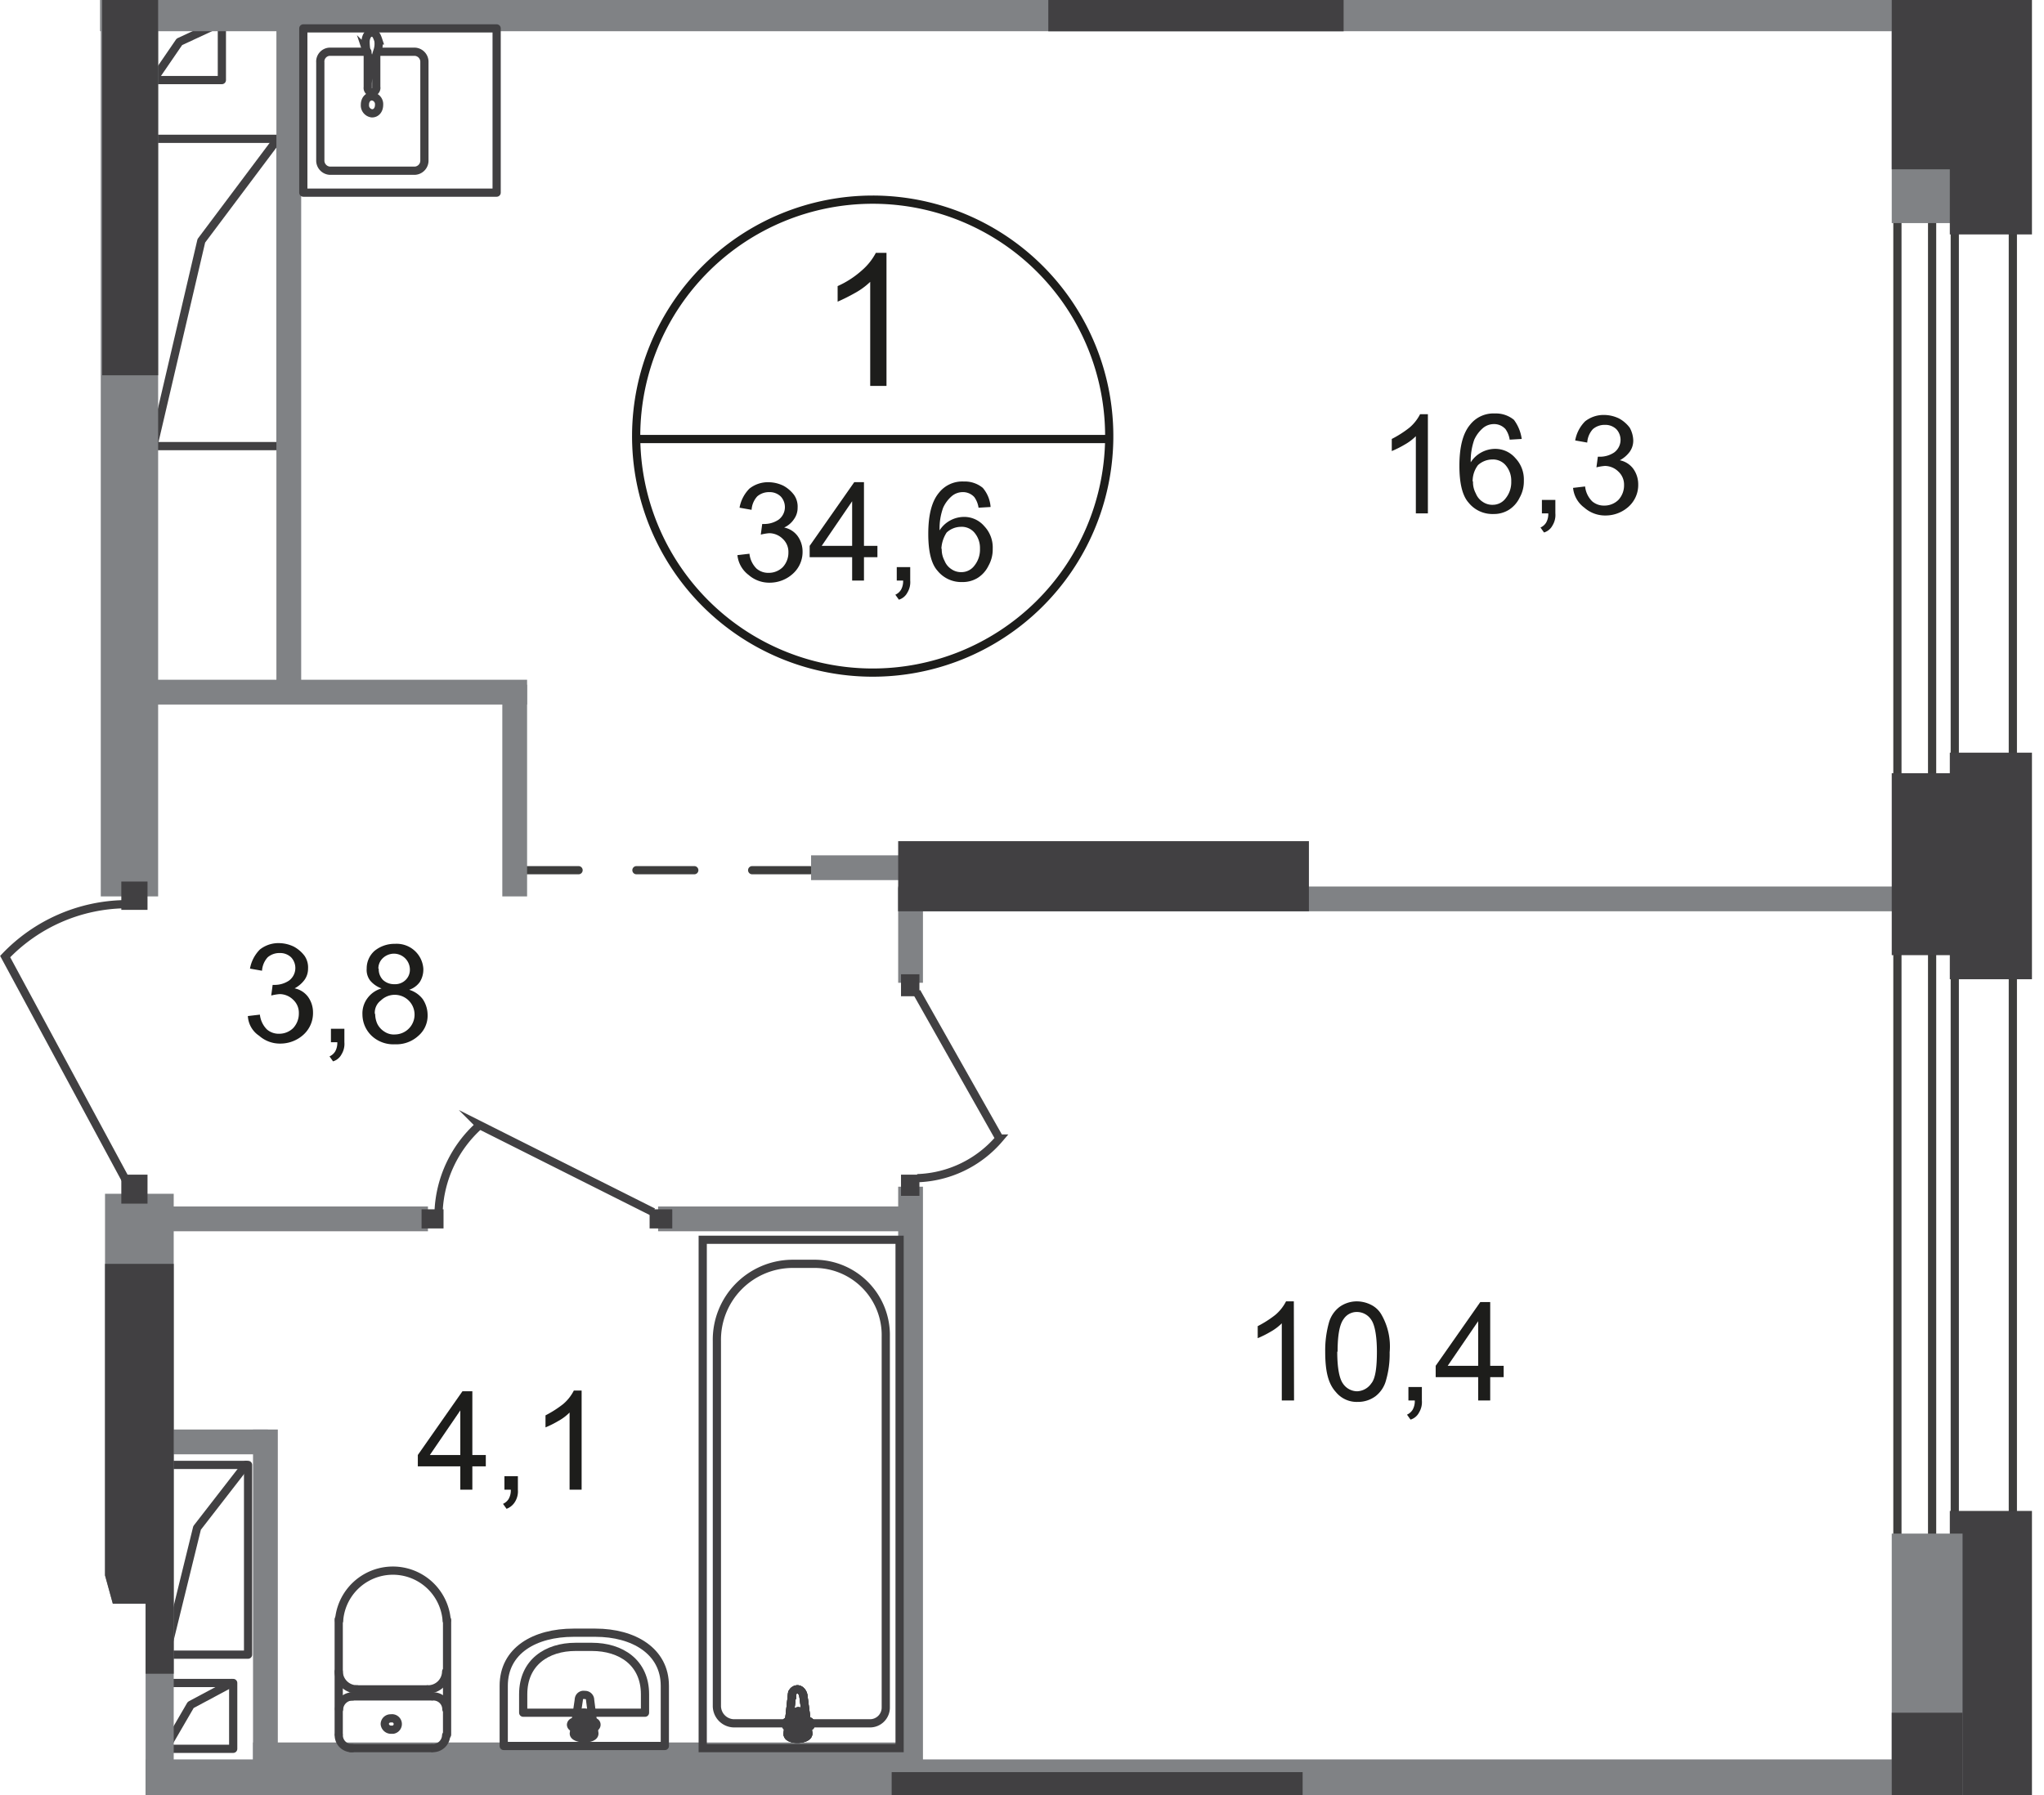 <svg id="Слой_1" data-name="Слой 1" xmlns="http://www.w3.org/2000/svg" xmlns:xlink="http://www.w3.org/1999/xlink" viewBox="0 0 288.63 253.58"><defs><style>.cls-1,.cls-10,.cls-11,.cls-13,.cls-2,.cls-5,.cls-6,.cls-7{fill:none;}.cls-1{opacity:0.4;}.cls-3{clip-path:url(#clip-path);}.cls-4{clip-path:url(#clip-path-2);}.cls-5,.cls-7{stroke:#3d3d3c;}.cls-5,.cls-6{stroke-linecap:round;stroke-linejoin:round;}.cls-10,.cls-11,.cls-13,.cls-5,.cls-6,.cls-7{stroke-width:1.16px;}.cls-5{stroke-dasharray:8.17 8.17;}.cls-10,.cls-11,.cls-6{stroke:#414042;}.cls-10,.cls-7{stroke-miterlimit:22.93;}.cls-8{fill:#808285;}.cls-9{fill:#414042;}.cls-11,.cls-13{stroke-miterlimit:10;}.cls-12{fill:#1d1d1b;}.cls-13{stroke:#1d1d1b;}</style><clipPath id="clip-path"><polygon id="f101" class="cls-1" points="288.63 0 288.63 253.58 20.56 253.58 20.56 226.51 15.93 226.51 0 168.61 0 0 288.63 0"/></clipPath><clipPath id="clip-path-2"><polygon class="cls-2" points="-583.12 528.61 286.93 528.61 286.93 -551.39 -582.57 -551.39 -583.12 -100.99 -583.12 528.61"/></clipPath></defs><g class="cls-3"><g class="cls-4"><g id="Слой_1-2" data-name="Слой 1-2"><g id="Слой_15" data-name="Слой 15"><line class="cls-5" x1="73.53" y1="122.91" x2="138.13" y2="122.91"/><polyline class="cls-6" points="23.33 247.01 26.93 240.81 32.73 237.71"/><rect class="cls-6" x="23.33" y="237.71" width="9.6" height="9.3"/><polyline class="cls-6" points="21.63 63.11 28.43 34.01 39.23 19.61"/><rect class="cls-6" x="21.63" y="19.61" width="18" height="43.4"/><polyline class="cls-6" points="23.43 233.71 27.83 215.81 34.73 206.91"/><rect class="cls-6" x="23.43" y="206.91" width="11.6" height="26.8"/><polyline class="cls-6" points="21.63 11.31 25.33 5.91 31.13 3.21"/><rect class="cls-6" x="21.63" y="3.21" width="9.7" height="8.1"/><polyline class="cls-6" points="6.53 245.91 10.13 239.71 15.93 236.61"/><rect class="cls-6" x="6.53" y="236.61" width="9.6" height="9.3"/><polyline class="cls-6" points="-40.57 253.61 -24.67 242.21 0.83 236.61"/><rect class="cls-6" x="-40.57" y="236.61" width="42.5" height="17"/><rect class="cls-7" x="272.83" y="-538.39" width="3.2" height="1019.9"/><rect class="cls-7" x="267.93" y="-546.79" width="16.3" height="1058.2"/><rect class="cls-8" x="131.03" y="-85.89" width="3.5" height="89"/><rect class="cls-8" x="14.23" y="-84.39" width="8.1" height="211"/><rect class="cls-8" x="-84.67" y="226.51" width="106.7" height="9.3"/><rect class="cls-8" x="14.13" y="-4.89" width="261.6" height="9.3"/><rect class="cls-8" x="148.03" y="-4.89" width="41.7" height="9.3"/><rect class="cls-8" x="126.83" y="125.21" width="147" height="3.5"/><rect class="cls-8" x="76.43" y="253.31" width="3.5" height="80.7"/><rect class="cls-8" x="35.73" y="201.91" width="3.5" height="52.8"/><rect class="cls-8" x="126.83" y="167.61" width="3.5" height="88.7"/><rect class="cls-8" x="126.83" y="125.41" width="3.5" height="13.4"/><rect class="cls-8" x="41.23" y="-81.09" width="3.5" height="81.3"/><rect class="cls-8" x="39.03" y="1.21" width="3.5" height="96.1"/><rect class="cls-8" x="19.13" y="201.91" width="18.7" height="3.5"/><rect class="cls-8" x="19.43" y="170.41" width="41" height="3.5"/><rect class="cls-8" x="19.43" y="96.01" width="55" height="3.5"/><rect class="cls-8" x="114.53" y="120.81" width="55" height="3.5"/><rect class="cls-8" x="70.93" y="96.71" width="3.5" height="29.9"/><rect class="cls-8" x="92.93" y="170.41" width="36" height="3.5"/><rect class="cls-8" x="35.73" y="246.11" width="93.4" height="3.5"/><rect class="cls-8" x="14.83" y="248.51" width="256" height="9.9"/><rect class="cls-8" x="14.83" y="168.61" width="9.7" height="89.7"/><rect class="cls-8" x="267.13" y="-11.49" width="15.2" height="43"/><rect class="cls-9" x="275.33" y="-14.39" width="11.6" height="47.5"/><rect class="cls-9" x="275.33" y="213.41" width="11.6" height="55.2"/><rect class="cls-9" x="275.33" y="106.31" width="11.6" height="32"/><rect class="cls-8" x="267.13" y="216.61" width="10" height="48.9"/><rect class="cls-9" x="267.13" y="241.91" width="10" height="23.6"/><rect class="cls-9" x="267.13" y="109.21" width="10" height="25.7"/><rect class="cls-9" x="267.13" y="-12.29" width="10" height="36.2"/><rect class="cls-9" x="14.43" y="-7.09" width="7.9" height="60.1"/><rect class="cls-9" x="14.83" y="178.51" width="9.7" height="57.9"/><rect class="cls-9" x="148.03" y="-4.89" width="41.7" height="9.3"/><rect class="cls-9" x="125.93" y="250.31" width="58" height="9.9"/><rect class="cls-9" x="125.93" y="250.31" width="58" height="9.9"/><rect class="cls-9" x="126.83" y="118.81" width="58" height="9.9"/><rect class="cls-9" x="127.23" y="137.61" width="2.6" height="3.1"/><rect class="cls-9" x="127.23" y="165.91" width="2.6" height="3"/><path class="cls-10" d="M129.43,140.11l11.7,20.7a15.89,15.89,0,0,1-11.6,5.6"/><rect class="cls-9" x="17.13" y="165.91" width="3.7" height="4.1"/><rect class="cls-9" x="17.13" y="124.51" width="3.7" height="4"/><path class="cls-10" d="M17.73,166.61l-17-31.5a23.89,23.89,0,0,1,16.9-7.4"/><rect class="cls-9" x="91.73" y="170.81" width="3.2" height="2.7"/><rect class="cls-9" x="59.53" y="170.81" width="3.1" height="2.7"/><path class="cls-10" d="M92.23,171.21l-24.5-12.3a17.28,17.28,0,0,0-5.8,12.3"/><path class="cls-6" d="M63,245.11a1.87,1.87,0,0,1-1.9,1.8"/><line class="cls-6" x1="63.13" y1="245.01" x2="63.13" y2="228.81"/><path class="cls-6" d="M47.88,228.91a7.62,7.62,0,0,1,15.2,0"/><line class="cls-6" x1="47.83" y1="228.71" x2="47.83" y2="244.91"/><path class="cls-6" d="M49.73,246.91a1.81,1.81,0,0,1-1.89-1.74.13.13,0,0,1,0-.06"/><line class="cls-6" x1="49.53" y1="246.91" x2="60.93" y2="246.91"/><path class="cls-6" d="M55.23,244.31a.89.89,0,0,1-.9-.8.82.82,0,0,1,.84-.8h.06a.81.81,0,0,1,.26,1.6Z"/><path class="cls-6" d="M47.88,241.41a1.89,1.89,0,0,1,1.9-1.8"/><line class="cls-6" x1="49.53" y1="239.61" x2="60.93" y2="239.61"/><path class="cls-6" d="M61.13,239.61a1.82,1.82,0,0,1,1.9,1.74v.06"/><path class="cls-6" d="M63,236.11a2.55,2.55,0,0,1-2.6,2.5"/><line class="cls-6" x1="60.33" y1="238.61" x2="50.23" y2="238.61"/><path class="cls-6" d="M50.43,238.61a2.57,2.57,0,0,1-2.6-2.5"/><path class="cls-6" d="M71.13,238.11v8.5H93.88v-8.5c0-4.9-4.4-7.5-9.8-7.5H81C75.53,230.61,71.13,233.11,71.13,238.11Z"/><path class="cls-6" d="M73.88,239.31v2.6h17.2v-2.6c0-4.5-3.4-6.7-7.5-6.7h-2.3C77.23,232.61,73.88,234.81,73.88,239.31Z"/><path class="cls-6" d="M81.73,240.11l-.7,4.7c-.1.9,3,1,2.9,0l-.6-4.7a.71.71,0,0,0-.71-.71h-.09a.66.66,0,0,0-.78.53A.47.47,0,0,0,81.73,240.11Z"/><path class="cls-6" d="M80.63,243.61h0a.43.43,0,0,0,.4.4h1v.9a.42.42,0,0,0,.41.4.39.39,0,0,0,.39-.4V244h1a.39.39,0,0,0,.4-.4.4.4,0,0,0-.4-.4h-1v-.9a.4.4,0,0,0-.4-.4.41.41,0,0,0-.4.4v.9H81A.45.45,0,0,0,80.63,243.61Z"/><rect class="cls-10" x="99.23" y="175.11" width="27.8" height="71.8"/><path class="cls-10" d="M101.23,189.41v51.5a2.46,2.46,0,0,0,2.4,2.5h19.25a2.23,2.23,0,0,0,2.2-2.28V188.81a10.07,10.07,0,0,0-9.85-10.3h-3.45a10.72,10.72,0,0,0-10.55,10.89Z"/><path class="cls-11" d="M113.43,239.41l.7,5.4c.1,1-3.1,1.1-2.9,0l.6-5.4a.8.8,0,0,1,.78-.8h0c.4,0,.7.4.8.8"/><path class="cls-10" d="M113.43,239.41l.7,5.4c.1,1-3.1,1.1-2.9,0l.6-5.4a.8.8,0,0,1,.78-.8h0C113,238.61,113.33,239,113.43,239.41Z"/><path class="cls-10" d="M113.43,239.41l.7,5.4c.1,1-3.1,1.1-2.9,0l.6-5.4a.8.8,0,0,1,.78-.8h0C113,238.61,113.33,239,113.43,239.41Z"/><path class="cls-6" d="M113.43,239.41l.7,5.4c.1,1-3.1,1.1-2.9,0l.6-5.4a.8.8,0,0,1,.78-.8h0C113,238.61,113.33,239,113.43,239.41Z"/><path class="cls-11" d="M114.53,243.51h0a.41.41,0,0,1-.4.4h-1v1a.4.4,0,0,1-.4.4.41.41,0,0,1-.4-.4v-1h-1a.39.39,0,0,1-.39-.4.4.4,0,0,1,.39-.4h1v-1a.4.4,0,0,1,.8,0h0v1h1a.43.43,0,0,1,.4.4"/><path class="cls-6" d="M114.53,243.51h0a.41.41,0,0,1-.4.4h-1v1a.4.4,0,0,1-.4.4.41.41,0,0,1-.4-.4v-1h-1a.39.39,0,0,1-.39-.4.4.4,0,0,1,.39-.4h1v-1a.4.4,0,0,1,.8,0h0v1h1A.43.43,0,0,1,114.53,243.51Z"/><path class="cls-6" d="M114.53,243.51h0a.41.41,0,0,1-.4.4h-1v1a.4.4,0,0,1-.4.4.41.41,0,0,1-.4-.4v-1h-1a.39.39,0,0,1-.39-.4.4.4,0,0,1,.39-.4h1v-1a.4.4,0,0,1,.8,0h0v1h1A.43.43,0,0,1,114.53,243.51Z"/><path class="cls-6" d="M114.53,243.51h0a.41.41,0,0,1-.4.4h-1v1a.4.4,0,0,1-.4.4.41.41,0,0,1-.4-.4v-1h-1a.39.39,0,0,1-.39-.4.4.4,0,0,1,.39-.4h1v-1a.4.4,0,0,1,.8,0h0v1h1A.43.43,0,0,1,114.53,243.51Z"/><path class="cls-6" d="M53.43,7.31h5.2a1.43,1.43,0,0,1,1.3,1.5v13.8a1.43,1.43,0,0,1-1.3,1.5H46.53a1.44,1.44,0,0,1-1.3-1.5V8.81a1.39,1.39,0,0,1,1.26-1.5h5.39"/><path class="cls-10" d="M51.53,14.81c0-.7.4-1.2,1-1.2a1.11,1.11,0,0,1,1,1.2c0,.7-.4,1.2-1,1.2A1.13,1.13,0,0,1,51.53,14.81Z"/><path class="cls-10" d="M51.93,7.81v4.5a.61.61,0,1,0,1.2.22.41.41,0,0,0,0-.22V7.81"/><path class="cls-10" d="M53.33,7.11c-.2.6-.3,1-.4,1.3a1,1,0,0,0-.1.5l-.1.1h-.4a.1.1,0,0,1-.1-.1c0-.16-.07-.33-.1-.5s-.2-.7-.4-1.3a6.56,6.56,0,0,1-.1-1.4c.1-.7.4-1.1.9-1.1s.7.5.9,1.1A3.15,3.15,0,0,1,53.33,7.11Z"/><rect class="cls-6" x="42.83" y="4.01" width="27.3" height="23.2"/><path class="cls-12" d="M65,210.41v-3.3H59v-1.6l6.3-9h1.4v9h1.9v1.6h-1.9v3.3Zm0-4.9v-6.3l-4.3,6.3Z"/><path class="cls-12" d="M71.23,210.41v-1.9h1.9v1.9a2.81,2.81,0,0,1-.4,1.7,2.36,2.36,0,0,1-1.2,1l-.5-.7a1.81,1.81,0,0,0,.8-.7,2.47,2.47,0,0,0,.3-1.3Z"/><path class="cls-12" d="M82.13,210.41h-1.7v-10.9a7,7,0,0,1-1.6,1.2,14.39,14.39,0,0,1-1.8.9v-1.7a15.17,15.17,0,0,0,2.5-1.6,6.16,6.16,0,0,0,1.5-1.9h1.1v14Z"/><path class="cls-12" d="M35,143.51l1.7-.2a3.46,3.46,0,0,0,1,2.1,2.53,2.53,0,0,0,1.7.6,2.8,2.8,0,0,0,2-.8,3,3,0,0,0,.8-2.1,2.49,2.49,0,0,0-.8-1.9,2.74,2.74,0,0,0-1.9-.8,7.16,7.16,0,0,0-1.2.2l.2-1.5h.3a3.61,3.61,0,0,0,2-.6,2.21,2.21,0,0,0,.47-3.1,1.63,1.63,0,0,0-.17-.2,2.23,2.23,0,0,0-1.6-.6,2.53,2.53,0,0,0-1.7.6,3.1,3.1,0,0,0-.8,1.9l-1.7-.3a5.08,5.08,0,0,1,1.4-2.7,4.21,4.21,0,0,1,2.7-.9,4.91,4.91,0,0,1,2.1.5A4.69,4.69,0,0,1,43,135a2.88,2.88,0,0,1,.5,1.8,2.71,2.71,0,0,1-.5,1.6,4.15,4.15,0,0,1-1.4,1.2,3.12,3.12,0,0,1,1.9,1.2,3.76,3.76,0,0,1,.7,2.2,4.12,4.12,0,0,1-1.3,3.1,4.84,4.84,0,0,1-3.3,1.3,4.42,4.42,0,0,1-3-1.1A3.56,3.56,0,0,1,35,143.51Z"/><path class="cls-12" d="M46.73,147.21v-1.9h1.9v1.9a2.81,2.81,0,0,1-.4,1.7,2,2,0,0,1-1.2,1l-.5-.7a1.81,1.81,0,0,0,.8-.7,2.47,2.47,0,0,0,.3-1.3Z"/><path class="cls-12" d="M53.88,139.61a3.78,3.78,0,0,1-1.6-1.1,2.46,2.46,0,0,1-.5-1.7,3.3,3.3,0,0,1,1.1-2.5,4.45,4.45,0,0,1,2.9-1,3.77,3.77,0,0,1,4,3.53V137a3.3,3.3,0,0,1-.5,1.7,3,3,0,0,1-1.5,1.1,3.77,3.77,0,0,1,1.9,1.3,4,4,0,0,1,.7,2.2,3.74,3.74,0,0,1-1.3,3,4.59,4.59,0,0,1-3.3,1.2,4.48,4.48,0,0,1-3.3-1.2,4.19,4.19,0,0,1-1.3-3,3.58,3.58,0,0,1,.7-2.3A3.74,3.74,0,0,1,53.88,139.61Zm-.9,3.6a3.39,3.39,0,0,0,.3,1.4,2.72,2.72,0,0,0,1,1.1,2.37,2.37,0,0,0,1.5.4,2.8,2.8,0,0,0-.08-5.6,2.82,2.82,0,0,0-1.92.8,2.15,2.15,0,0,0-.85,1.9Zm.5-6.4a2.15,2.15,0,0,0,.6,1.6,2.27,2.27,0,0,0,1.6.6,2.1,2.1,0,0,0,1.6-.6,2,2,0,0,0,.6-1.5,2.26,2.26,0,0,0-2.31-2.21,2.31,2.31,0,0,0-1.49.61,2,2,0,0,0-.65,1.5Z"/><path class="cls-12" d="M182.73,197.81H181v-10.9a7.28,7.28,0,0,1-1.6,1.2,14.39,14.39,0,0,1-1.8.9v-1.7a15.17,15.17,0,0,0,2.5-1.6,6.16,6.16,0,0,0,1.5-1.9h1.1Z"/><path class="cls-12" d="M187.13,190.91a14.58,14.58,0,0,1,.5-4,4.25,4.25,0,0,1,1.5-2.3,4.18,4.18,0,0,1,2.5-.8,4.49,4.49,0,0,1,2,.5,3.44,3.44,0,0,1,1.4,1.3,9,9,0,0,1,1.2,5.4,13.18,13.18,0,0,1-.5,3.9,4.2,4.2,0,0,1-1.5,2.3,4.14,4.14,0,0,1-2.5.8,3.8,3.8,0,0,1-3.1-1.4C187.53,195.41,187.13,193.61,187.13,190.91Zm1.7,0c0,2.3.3,3.8.8,4.5a2.44,2.44,0,0,0,2,1.1,2.53,2.53,0,0,0,2-1.1c.6-.7.8-2.3.8-4.5s-.3-3.8-.8-4.5a2.41,2.41,0,0,0-2-1.1,2.21,2.21,0,0,0-1.9,1c-.6.8-.85,2.4-.85,4.6Z"/><path class="cls-12" d="M198.88,197.81v-1.9h1.9v1.9a2.81,2.81,0,0,1-.4,1.7,2,2,0,0,1-1.2,1l-.5-.7a1.81,1.81,0,0,0,.8-.7,2.47,2.47,0,0,0,.3-1.3Z"/><path class="cls-12" d="M208.73,197.81v-3.3h-6v-1.6l6.3-9h1.4v9h1.9v1.6h-1.9v3.3Zm0-4.9v-6.3l-4.3,6.3Z"/><path class="cls-12" d="M201.63,72.51h-1.7V61.61a7.28,7.28,0,0,1-1.6,1.2,14.39,14.39,0,0,1-1.8.9V62a15.17,15.17,0,0,0,2.5-1.6,6.16,6.16,0,0,0,1.5-1.9h1.1Z"/><path class="cls-12" d="M214.88,62l-1.7.1a3.44,3.44,0,0,0-.6-1.5,2.17,2.17,0,0,0-1.7-.7,2.41,2.41,0,0,0-1.4.5,4.72,4.72,0,0,0-1.3,1.7,8.94,8.94,0,0,0-.5,3.2,4,4,0,0,1,1.5-1.4,4.11,4.11,0,0,1,1.9-.5,3.73,3.73,0,0,1,2.9,1.3,4.37,4.37,0,0,1,1.2,3.2,4.68,4.68,0,0,1-.6,2.4,4.17,4.17,0,0,1-1.5,1.7,4,4,0,0,1-2.2.6,4.31,4.31,0,0,1-3.5-1.6c-.9-1-1.3-2.8-1.3-5.2,0-2.7.5-4.6,1.5-5.8a4.19,4.19,0,0,1,3.5-1.6,4,4,0,0,1,2.7.9A5.83,5.83,0,0,1,214.88,62ZM208,68a3.36,3.36,0,0,0,.4,1.7,2.51,2.51,0,0,0,1,1.2,2.35,2.35,0,0,0,1.4.4,2.26,2.26,0,0,0,1.8-.9,3.61,3.61,0,0,0,.8-2.4,3.34,3.34,0,0,0-.8-2.3,2.35,2.35,0,0,0-1.9-.8,3,3,0,0,0-2,.8,3.73,3.73,0,0,0-.75,2.3Z"/><path class="cls-12" d="M217.73,72.51v-1.9h1.9v1.9a2.81,2.81,0,0,1-.4,1.7,2,2,0,0,1-1.2,1l-.5-.7a1.81,1.81,0,0,0,.8-.7,2.47,2.47,0,0,0,.3-1.3Z"/><path class="cls-12" d="M222.13,68.91l1.7-.2a3.46,3.46,0,0,0,1,2.1,2.53,2.53,0,0,0,1.7.6,2.8,2.8,0,0,0,2-.8,3,3,0,0,0,.8-2.1,2.49,2.49,0,0,0-.8-1.9,2.74,2.74,0,0,0-1.9-.8,7.16,7.16,0,0,0-1.2.2l.2-1.5h.3a3.61,3.61,0,0,0,2-.6,2.21,2.21,0,0,0,.47-3.1,1.63,1.63,0,0,0-.17-.2,2.23,2.23,0,0,0-1.6-.6,2.53,2.53,0,0,0-1.7.6,3.1,3.1,0,0,0-.8,1.9l-1.7-.3a5.08,5.08,0,0,1,1.4-2.7,4.21,4.21,0,0,1,2.7-.9,4.91,4.91,0,0,1,2.1.5,4.69,4.69,0,0,1,1.5,1.3,3.92,3.92,0,0,1,.5,1.8,2.71,2.71,0,0,1-.5,1.6,4.15,4.15,0,0,1-1.4,1.2,3.12,3.12,0,0,1,1.9,1.2,3.76,3.76,0,0,1,.7,2.2,4.12,4.12,0,0,1-1.3,3.1,4.84,4.84,0,0,1-3.3,1.3,4.42,4.42,0,0,1-3-1.1A3.93,3.93,0,0,1,222.13,68.91Z"/><path class="cls-12" d="M125.13,54.51h-2.25V39.81a10.15,10.15,0,0,1-2.2,1.6q-1.17.66-2.4,1.2v-2.2a13.13,13.13,0,0,0,3.4-2.2,8.49,8.49,0,0,0,2-2.5h1.5v18.8Z"/><path class="cls-12" d="M104.13,78.41l1.7-.2a3.46,3.46,0,0,0,1,2.1,2.53,2.53,0,0,0,1.7.6,2.8,2.8,0,0,0,2-.8,3,3,0,0,0,.8-2.1,2.49,2.49,0,0,0-.8-1.9,2.74,2.74,0,0,0-1.9-.8,7.16,7.16,0,0,0-1.2.2l.2-1.5h.3a3.61,3.61,0,0,0,2-.6,2.21,2.21,0,0,0,.47-3.1,1.63,1.63,0,0,0-.17-.2,2.23,2.23,0,0,0-1.6-.6,2.53,2.53,0,0,0-1.7.6,3.1,3.1,0,0,0-.8,1.9l-1.7-.3a5.08,5.08,0,0,1,1.4-2.7,4.21,4.21,0,0,1,2.7-.9,4.91,4.91,0,0,1,2.1.5,4.69,4.69,0,0,1,1.5,1.3,2.88,2.88,0,0,1,.5,1.8,2.71,2.71,0,0,1-.5,1.6,3.33,3.33,0,0,1-1.4,1.2,3.12,3.12,0,0,1,1.9,1.2,3.76,3.76,0,0,1,.7,2.2A4.12,4.12,0,0,1,112,81a4.84,4.84,0,0,1-3.3,1.3,4.42,4.42,0,0,1-3-1.1A4,4,0,0,1,104.13,78.41Z"/><path class="cls-12" d="M120.33,82v-3.3h-6v-1.6l6.3-9H122v9h1.9v1.6H122V82Zm0-4.9v-6.3l-4.3,6.3Z"/><path class="cls-12" d="M126.63,82v-1.9h1.9V82a2.81,2.81,0,0,1-.4,1.7,2,2,0,0,1-1.2,1l-.5-.7a1.81,1.81,0,0,0,.8-.7,2.47,2.47,0,0,0,.3-1.3Z"/><path class="cls-12" d="M139.88,71.61l-1.7.1a3.44,3.44,0,0,0-.6-1.5,2.17,2.17,0,0,0-1.7-.7,2.41,2.41,0,0,0-1.4.5,4.72,4.72,0,0,0-1.3,1.7,8.52,8.52,0,0,0-.5,3.2,4,4,0,0,1,1.5-1.4,4.11,4.11,0,0,1,1.9-.5,3.73,3.73,0,0,1,2.9,1.3,4.37,4.37,0,0,1,1.2,3.2,4.68,4.68,0,0,1-.6,2.4,4.17,4.17,0,0,1-1.5,1.7,4,4,0,0,1-2.2.6,4.31,4.31,0,0,1-3.5-1.6c-.9-1-1.3-2.8-1.3-5.2,0-2.7.5-4.6,1.5-5.8a4.19,4.19,0,0,1,3.5-1.6,4,4,0,0,1,2.7.9A4.66,4.66,0,0,1,139.88,71.61Zm-6.9,5.9a3.36,3.36,0,0,0,.4,1.7,2.51,2.51,0,0,0,1,1.2,2.35,2.35,0,0,0,1.4.4,2.26,2.26,0,0,0,1.8-.9,3.61,3.61,0,0,0,.8-2.4,3.34,3.34,0,0,0-.8-2.3,2.35,2.35,0,0,0-1.9-.8,3,3,0,0,0-2,.8,4.58,4.58,0,0,0-.75,2.3Z"/><path class="cls-13" d="M156.63,62a33.4,33.4,0,1,1-33.4-33.8A33.4,33.4,0,0,1,156.63,62Z"/><line class="cls-13" x1="89.43" y1="62.01" x2="156.93" y2="62.01"/></g></g></g></g></svg>